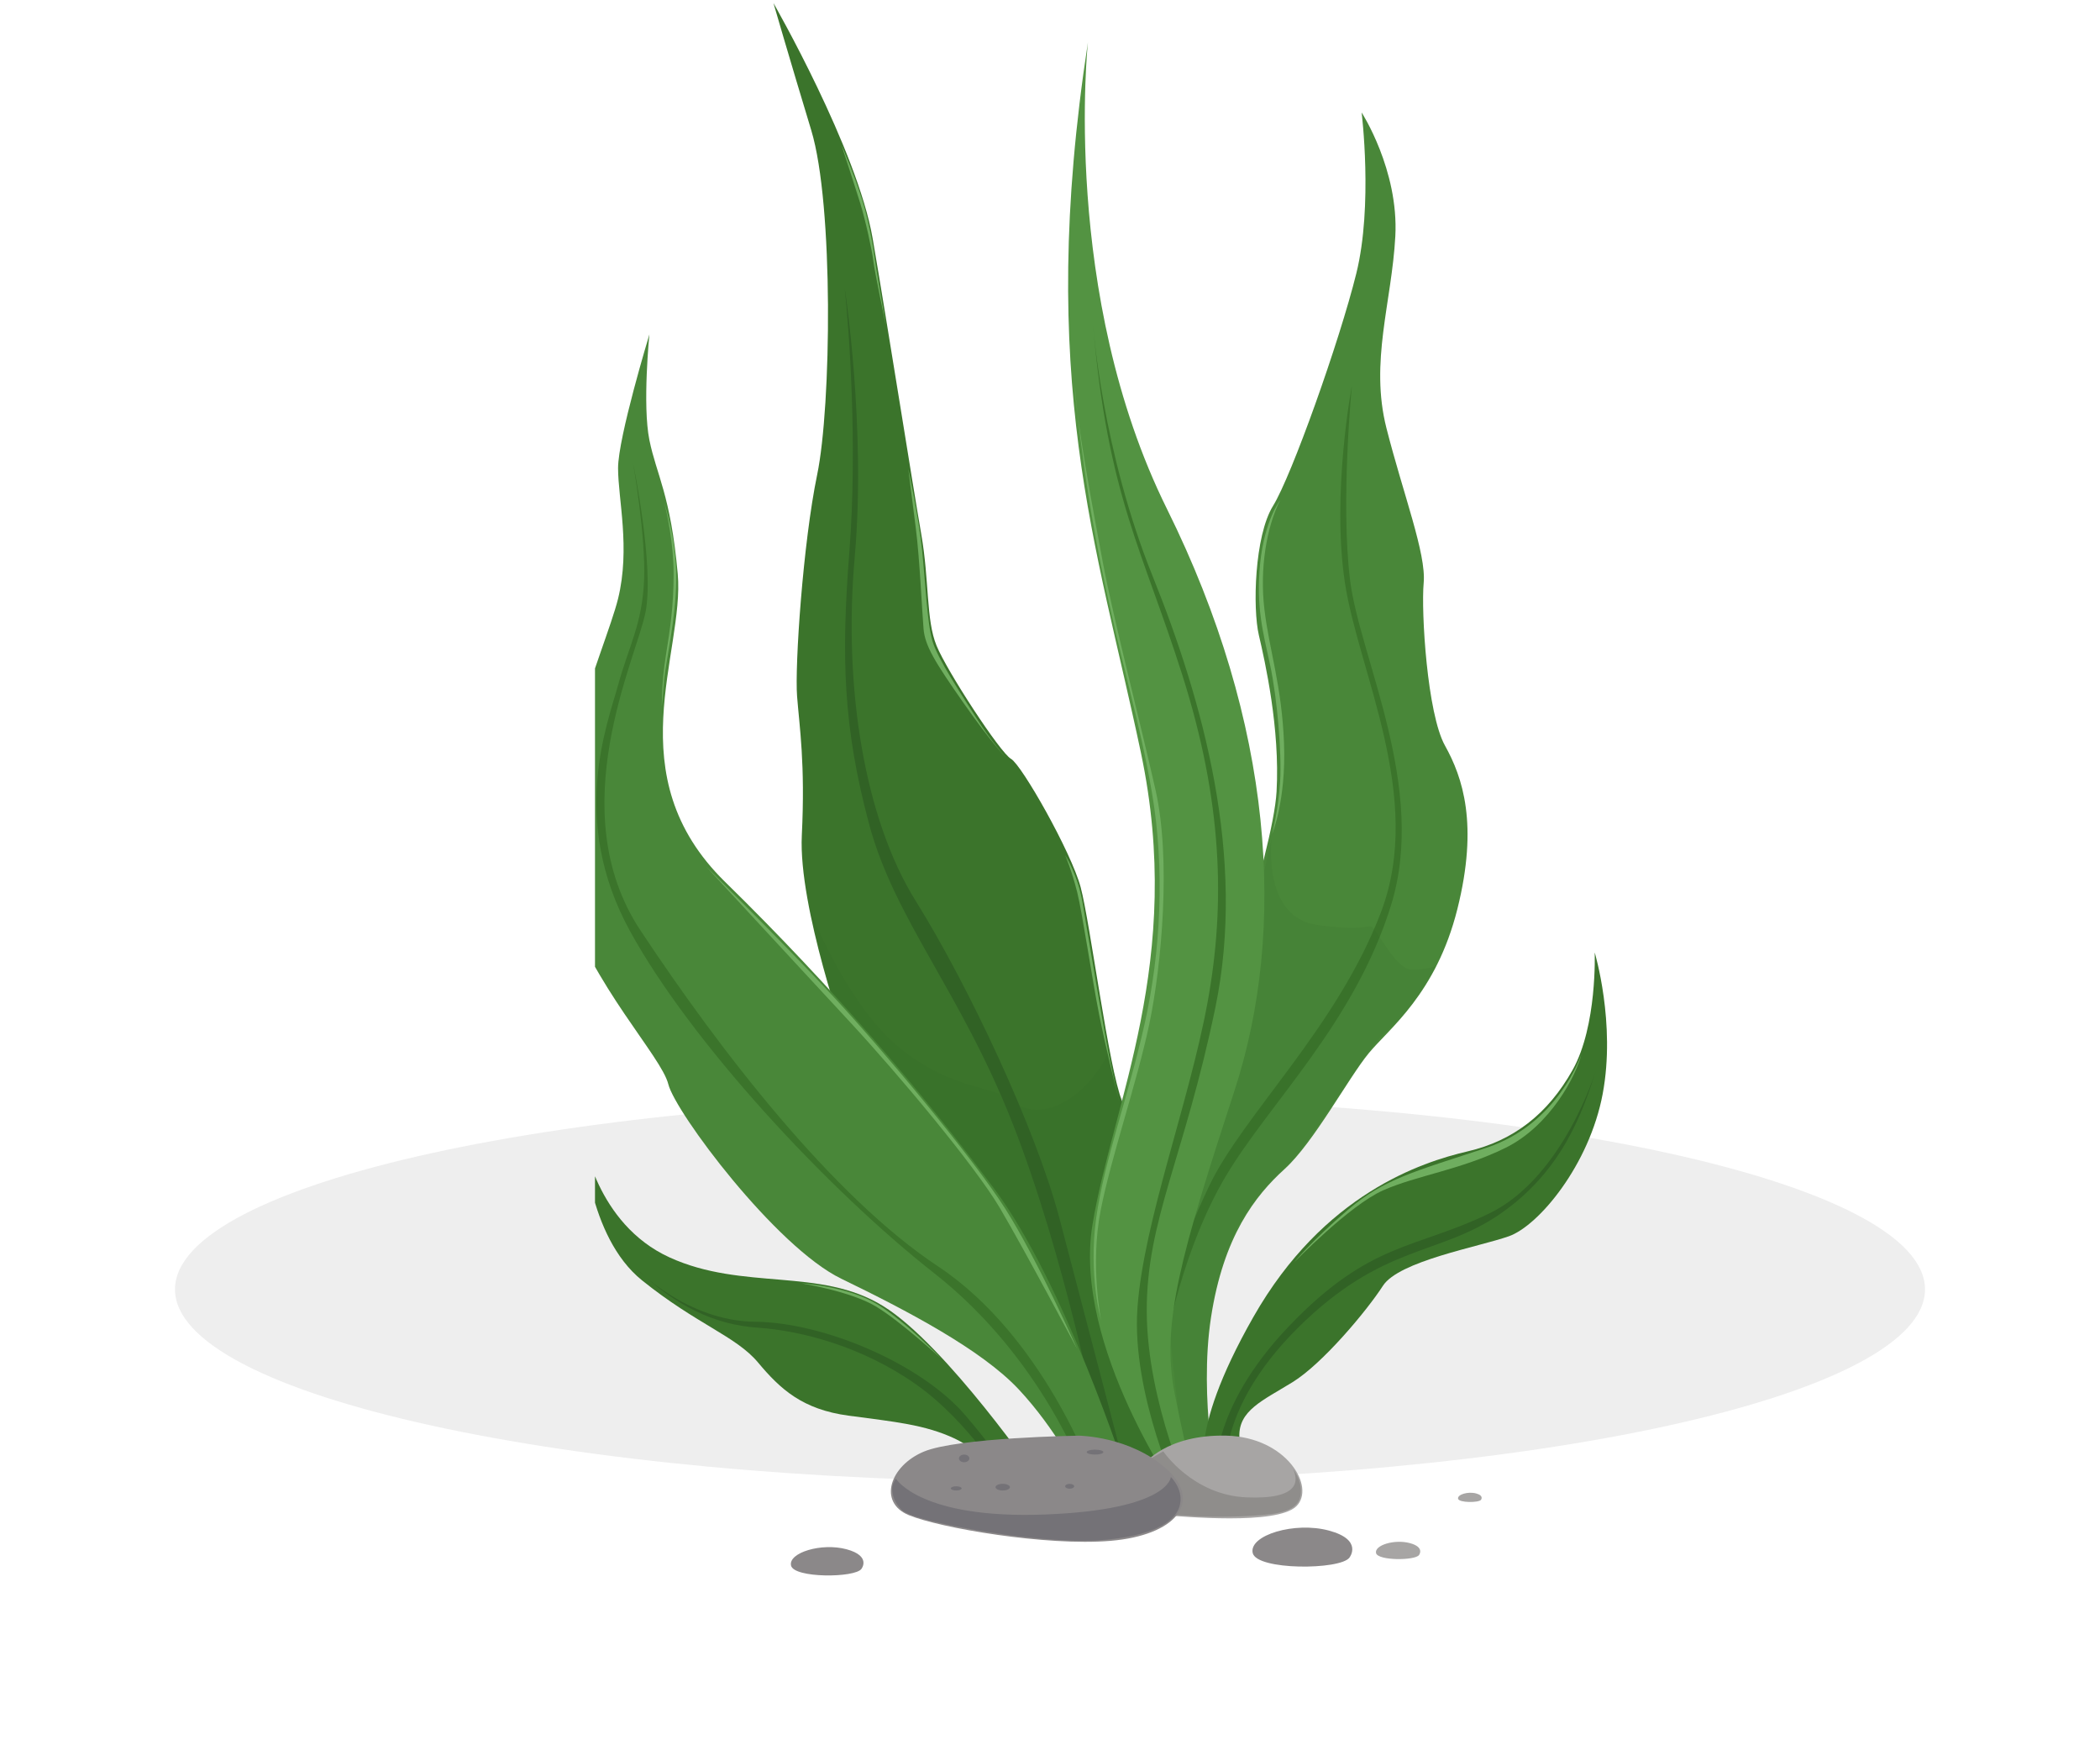 <svg width="180" height="150" viewBox="0 0 180 150" fill="none" xmlns="http://www.w3.org/2000/svg">
<g clip-path="url(#clip0_110_3500)">
<path d="M90 127C131.421 127 165 119.613 165 110.5C165 101.387 131.421 94 90 94C48.579 94 15 101.387 15 110.5C15 119.613 48.579 127 90 127Z" fill="black" fill-opacity="0.07"/>
<g clip-path="url(#clip1_110_3500)">
<path d="M104.406 127.775C104.406 127.775 102.734 119.894 103.799 112.922C104.864 105.951 107.595 102.466 110.103 100.192C112.609 97.918 115.573 92.386 117.318 90.265C119.066 88.143 123.091 85.187 124.916 77.913C126.74 70.639 125.373 66.623 123.853 63.894C122.333 61.166 121.802 52.452 122.03 49.95C122.258 47.449 120.282 42.373 118.838 36.69C117.395 31.008 119.293 25.93 119.599 20.246C119.902 14.564 116.711 9.639 116.711 9.639C116.711 9.639 117.699 17.595 116.256 23.43C114.812 29.265 110.71 40.783 109.115 43.359C107.522 45.937 107.367 52.149 107.9 54.423C108.432 56.697 109.724 62.456 109.42 67.834C109.115 73.216 103.443 89.582 103.443 89.582C103.443 89.582 97.036 111.105 98.252 117.47C99.467 123.835 102.76 128.381 102.76 128.381L104.406 127.775Z" fill="#498739"/>
<path d="M115.876 33.053C115.876 33.053 114.128 42.222 115.269 49.876C116.407 57.528 122.105 68.288 118.382 78.139C114.659 87.991 106.532 95.568 103.646 101.631C100.758 107.694 99.965 111.482 99.965 111.482V114.967C99.965 114.967 101.328 107.086 105.067 100.797C108.809 94.508 116.124 87.637 119.238 77.558C122.353 67.479 116.553 56.393 115.721 49.722C114.895 43.053 115.876 33.053 115.876 33.053Z" fill="#3B742B"/>
<g opacity="0.13">
<path d="M108.989 71.927C108.989 71.927 108.175 78.633 112.912 79.277C117.653 79.922 117.272 79.012 117.781 79.626C118.289 80.24 119.75 83.04 120.928 83.091C122.105 83.141 123.106 82.807 123.106 82.807C123.106 82.807 120.955 86.632 119.281 87.988C117.606 89.343 116.351 91.555 116.02 91.982C115.692 92.41 111.867 98.237 110.802 99.385C109.735 100.532 108.771 101.096 106.897 103.792C105.024 106.487 104.154 110.539 103.766 112.721C103.379 114.905 103.276 119.802 103.563 121.755C103.852 123.706 103.835 126.857 103.835 126.857H101.632L99.966 111.482L108.989 71.927Z" fill="#316225"/>
</g>
<path d="M66.297 0.266C66.297 0.266 73.49 12.794 74.806 20.474C76.123 28.153 78.25 41.692 78.958 45.733C79.668 49.774 79.363 53.108 80.274 55.332C81.186 57.554 85.744 64.526 86.655 65.031C87.567 65.537 91.821 73.013 92.63 76.043C93.44 79.076 95.051 91.653 96.172 94.356C97.291 97.058 96.58 111.104 96.58 111.104L100.43 126.46H95.669L83.362 103.12L72.575 89.38C72.575 89.38 68.423 77.761 68.727 71.597C69.03 65.433 68.524 62.301 68.321 59.674C68.118 57.048 68.827 46.54 70.043 40.679C71.26 34.819 71.465 17.541 69.539 11.176C67.613 4.814 66.297 0.266 66.297 0.266Z" fill="#3B742B"/>
<path d="M72.407 24.718C72.407 24.718 74.248 36.614 73.261 47.754C72.273 58.894 74.095 70.184 78.502 77.232C82.908 84.281 88.757 96.632 90.808 104.397C92.858 112.166 96.581 126.461 96.581 126.461L94.152 122.395C94.152 122.395 91.263 107.618 86.784 96.252C82.301 84.885 76.68 78.823 74.477 70.562C72.274 62.303 72.093 56.319 72.807 47.223C73.517 38.127 72.769 28.128 72.407 24.718Z" fill="#316225"/>
<path d="M77.856 40.177C77.856 40.177 78.755 44.395 79.034 47.123C79.312 49.852 79.465 53.362 79.921 54.928C80.377 56.494 82.401 59.501 83.694 61.546C84.984 63.591 86.225 64.931 86.225 64.931C86.225 64.931 85.034 63.743 82.58 60.232C80.125 56.721 79.288 55.357 79.161 53.892C79.034 52.427 78.831 47.854 78.502 45.303C78.173 42.753 77.856 40.177 77.856 40.177Z" fill="#6FAE5F"/>
<g opacity="0.13">
<path d="M71.122 84.853L69.351 77.779C69.351 77.779 72.425 85.895 76.984 89.683C81.542 93.472 85.033 92.931 86.909 94.413C88.782 95.897 91.366 94.786 93.087 92.968C94.809 91.15 94.979 90.043 94.979 90.043L96.467 95.565L100.432 126.461H95.672L77.134 99.257L71.122 84.853Z" fill="#316225"/>
</g>
<path d="M93.254 3.601C93.254 3.601 90.909 25.223 100.024 43.612C109.14 62.001 110.356 79.581 105.796 93.525C101.239 107.467 99.511 113.429 100.679 119.389C101.847 125.351 102.759 128.381 102.759 128.381H101.136C101.136 128.381 91.92 115.346 93.643 104.941C95.366 94.533 101.543 82.308 97.796 64.526C94.048 46.743 88.812 32.598 93.254 3.601Z" fill="#539342"/>
<path d="M96.58 126.461C96.58 126.461 91.314 110.077 85.236 101.901C79.16 93.726 71.461 84.696 62.144 75.571C52.826 66.447 58.701 55.968 58.092 49.184C57.485 42.4 56.269 40.705 55.663 37.714C55.054 34.722 55.663 28.659 55.663 28.659C55.663 28.659 52.977 37.489 52.977 40.12C52.977 42.753 54.041 46.98 52.977 51.308C51.915 55.634 45.686 69.123 48.27 76.852C50.852 84.581 56.675 90.492 57.284 92.917C57.891 95.342 66.487 106.86 72.115 109.589C77.743 112.317 84.123 115.66 87.314 119.065C90.504 122.47 92.48 126.461 92.48 126.461H96.58Z" fill="#498739"/>
<path d="M103.494 126.461C103.494 126.461 101.441 123.38 107.444 112.846C113.445 102.313 121.874 99.586 125.788 98.676C129.701 97.766 132.662 95.493 134.79 91.705C136.917 87.916 136.689 81.626 136.689 81.626C136.689 81.626 138.513 87.688 137.372 93.751C136.234 99.813 131.905 105.042 129.323 105.951C126.737 106.861 119.902 108.072 118.535 110.195C117.167 112.317 113.371 116.864 110.786 118.455C108.203 120.045 106.153 120.879 106.229 123.152C106.305 125.426 106.305 127.17 106.305 127.17L103.494 126.461Z" fill="#3B742B"/>
<path d="M89.062 126.852C89.062 126.852 81.087 115.26 75.693 111.926C70.3 108.592 63.692 110.639 57.386 107.758C51.081 104.877 50.018 97.527 50.018 97.527C50.018 97.527 50.322 105.938 55.031 109.727C59.741 113.516 63.083 114.501 64.983 116.776C66.882 119.049 68.781 120.791 72.732 121.322C76.68 121.852 79.264 122.08 81.847 123.292C84.43 124.506 86.329 127.309 86.329 127.309L89.062 126.852Z" fill="#3B742B"/>
<path d="M54.269 39.72C54.269 39.72 56.094 48.511 55.333 52.452C54.574 56.393 48.075 69.427 54.893 79.731C61.714 90.037 71.362 102.541 80.401 108.527C89.44 114.512 93.694 126.461 93.694 126.461H92.934C92.934 126.461 89.364 116.407 80.096 109.133C70.831 101.858 59.131 89.203 53.966 79.731C48.8 70.259 52.066 62.049 52.977 58.716C53.89 55.382 55.054 53.487 55.207 49.698C55.358 45.909 54.269 39.72 54.269 39.72Z" fill="#3B742B"/>
<path d="M93.696 27.9C93.696 27.9 94.454 38.584 98.784 49.344C103.114 60.104 106.836 73.441 104.179 86.323C101.518 99.206 98.258 104.563 98.293 112.417C98.329 120.272 102.129 128.381 102.129 128.381H101.14C101.14 128.381 96.962 119.515 97.496 112.089C98.027 104.662 101.921 94.51 103.497 85.946C105.071 77.383 104.755 68.616 101.343 57.858C97.931 47.1 94.961 42.55 93.696 27.9Z" fill="#3B742B"/>
<path d="M136.791 91.756C136.791 91.756 134.003 100.898 127.675 103.98C121.346 107.062 117.479 106.35 110.507 113.63C103.536 120.909 104.195 126.637 104.195 126.637L105.068 126.857C105.068 126.857 103.974 121.005 111.267 113.78C118.557 106.556 123.318 107.667 128.587 104.031C133.852 100.393 135.627 95.443 136.791 91.756Z" fill="#316225"/>
<path d="M54.498 108.678C54.498 108.678 58.853 113.225 64.728 113.276C70.603 113.326 78.958 116.862 82.758 121.309C86.557 125.755 86.909 127.212 86.909 127.212L86.329 127.309C86.329 127.309 83.155 121.904 78.502 118.632C73.85 115.361 68.628 114.034 64.93 113.781C61.233 113.529 57.891 111.912 54.498 108.678Z" fill="#316225"/>
<path d="M92.124 33.053C92.124 33.053 92.666 40.045 94.379 48.473C96.091 56.902 97.643 61.507 98.747 67.984C99.848 74.465 99.504 81.551 98.098 87.802C96.692 94.053 94.644 99.472 93.959 104.396C93.276 109.322 94.377 113.15 94.377 113.15C94.377 113.15 93.427 108.414 94.338 103.752C95.252 99.092 97.454 92.802 98.519 87.726C99.581 82.648 100.378 73.632 99.05 67.721C97.72 61.809 95.44 53.058 94.53 48.208C93.62 43.358 92.263 36.045 92.124 33.053Z" fill="#6FAE5F"/>
<path d="M56.928 43.055C56.928 43.055 58.01 46.275 57.967 49.698C57.926 53.122 57.056 56.745 56.928 58.236C56.803 59.727 56.725 60.534 56.725 60.534C56.725 60.534 56.7 58.514 57.081 56.139C57.461 53.766 57.733 51.882 57.739 49.269C57.745 46.656 57.181 43.989 56.928 43.055Z" fill="#6FAE5F"/>
<path d="M60.498 74.238C60.498 74.238 67.309 80.98 71.436 85.415C75.565 89.853 83.373 99.182 86.174 103.601C88.974 108.021 92.327 115.612 92.327 115.612C92.327 115.612 87.791 107.061 85.68 103.488C83.57 99.915 77.021 92.083 72.842 87.575C68.665 83.066 60.498 74.238 60.498 74.238Z" fill="#6FAE5F"/>
<path d="M72.115 12.404C72.115 12.404 73.54 15.662 74.173 18.068C74.804 20.474 75.084 22.868 75.084 22.868L75.938 27.919C75.938 27.919 74.971 23.315 74.856 22.369C74.742 21.422 74.192 18.903 73.735 17.424C73.279 15.947 72.115 12.404 72.115 12.404Z" fill="#6FAE5F"/>
<path d="M91.302 73.291C91.302 73.291 92.384 74.977 92.783 77.327C93.182 79.676 94.531 87.803 95.025 90.284C95.519 92.766 95.936 94.415 95.936 94.415C95.936 94.415 94.815 89.982 94.208 86.932C93.602 83.882 92.783 78.274 92.329 76.456C91.874 74.637 91.302 73.291 91.302 73.291Z" fill="#6FAE5F"/>
<path d="M109.724 42.867C109.724 42.867 108.39 44.569 108.013 48.284C107.638 52.001 108.28 54.27 108.868 56.999C109.458 59.728 109.876 64.463 109.725 66.964C109.573 69.464 109.039 71.473 109.039 71.473C109.039 71.473 110.244 68.632 110.059 63.706C109.876 58.781 108.786 55.683 108.378 52.224C107.968 48.767 108.543 45.215 109.724 42.867Z" fill="#6FAE5F"/>
<path d="M68.703 109.986C68.703 109.986 72.709 110.214 75.273 111.824C77.837 113.434 80.668 116.429 80.668 116.429C80.668 116.429 77.209 113.247 75.065 111.957C72.92 110.665 68.703 109.986 68.703 109.986Z" fill="#6FAE5F"/>
<path d="M135.55 90.341C135.55 90.341 133.599 96.326 127.395 98.372C121.192 100.42 118.66 101.025 115.545 103.677C112.433 106.328 110.937 108.173 110.937 108.173C110.937 108.173 115.648 103.3 118.558 102.01C121.47 100.722 125.193 100.266 129.04 98.372C132.89 96.478 135.112 92.158 135.55 90.341Z" fill="#6FAE5F"/>
<path d="M92.426 126.289C92.748 126.289 93.008 126.029 93.008 125.709C93.008 125.388 92.748 125.129 92.426 125.129C92.105 125.129 91.845 125.388 91.845 125.709C91.845 126.029 92.105 126.289 92.426 126.289Z" fill="#B55857"/>
<path d="M94.942 127.755C95.349 127.755 95.678 127.426 95.678 127.021C95.678 126.616 95.349 126.287 94.942 126.287C94.536 126.287 94.207 126.616 94.207 127.021C94.207 127.426 94.536 127.755 94.942 127.755Z" fill="#B55857"/>
<path d="M90.473 125.709C90.633 125.709 90.762 125.579 90.762 125.42C90.762 125.26 90.633 125.131 90.473 125.131C90.313 125.131 90.183 125.26 90.183 125.42C90.183 125.579 90.313 125.709 90.473 125.709Z" fill="#E29397"/>
<path d="M98.033 125.506C98.033 125.506 99.937 122.912 105.12 123.036C110.303 123.16 112.797 127.475 111.106 129.096C109.414 130.717 101.407 129.965 99.664 129.85C97.925 129.734 98.033 125.506 98.033 125.506Z" fill="#A7A5A4"/>
<path d="M110.846 125.912C110.846 125.912 111.552 126.787 111.507 127.877C111.463 128.966 110.697 129.532 108.905 129.762C107.114 129.991 104.079 130.034 102.396 129.937C100.712 129.839 100.539 129.807 100.539 129.807L98.387 125.491L98.734 124.941L99.708 124.38C99.708 124.38 102.227 128.139 106.862 128.326C111.495 128.515 111.262 126.84 110.846 125.912Z" fill="#8F8D8B"/>
<path d="M92.469 123.037C92.469 123.037 82.079 123.191 79.178 124.407C76.276 125.624 75.231 128.75 77.9 129.85C80.57 130.95 89.681 132.514 95.194 132.05C100.708 131.587 103.146 128.749 100.014 125.914C96.88 123.075 92.469 123.037 92.469 123.037Z" fill="#8B8889"/>
<path d="M73.838 134.453C73.838 134.453 74.708 133.353 72.561 132.773C70.414 132.194 67.571 133.063 67.802 134.163C68.034 135.263 73.287 135.234 73.838 134.453Z" fill="#8B8889"/>
<path d="M121.628 133.27C121.628 133.27 122.159 132.599 120.847 132.246C119.537 131.892 117.802 132.422 117.945 133.094C118.088 133.765 121.289 133.748 121.628 133.27Z" fill="#A7A5A4"/>
<path d="M126.941 128.537C126.941 128.537 127.228 128.18 126.527 127.99C125.827 127.8 124.902 128.084 124.978 128.442C125.054 128.801 126.761 128.791 126.941 128.537Z" fill="#A7A5A4"/>
<path d="M115.671 133.482C115.671 133.482 116.867 131.969 113.914 131.172C110.963 130.376 107.051 131.57 107.372 133.082C107.69 134.596 114.911 134.558 115.671 133.482Z" fill="#8B8889"/>
<path d="M100.359 126.579C100.359 126.579 101.551 127.706 101.086 129.156C100.621 130.602 98.403 131.616 94.865 131.947C91.321 132.282 86.359 131.601 83.718 131.137C81.079 130.676 77.928 130.039 77.275 129.387C76.623 128.736 76.484 128.081 76.479 127.586C76.474 127.091 76.796 126.726 76.796 126.726C76.796 126.726 78.885 130.199 89.564 129.794C100.244 129.386 100.359 126.579 100.359 126.579Z" fill="#747277"/>
<path d="M85.948 127.736C86.29 127.736 86.567 127.609 86.567 127.451C86.567 127.294 86.29 127.166 85.948 127.166C85.606 127.166 85.329 127.294 85.329 127.451C85.329 127.609 85.606 127.736 85.948 127.736Z" fill="#747277"/>
<path d="M82.642 125.314C82.889 125.314 83.088 125.167 83.088 124.986C83.088 124.805 82.889 124.659 82.642 124.659C82.396 124.659 82.196 124.805 82.196 124.986C82.196 125.167 82.396 125.314 82.642 125.314Z" fill="#747277"/>
<path d="M91.684 127.584C91.898 127.584 92.07 127.491 92.07 127.376C92.07 127.262 91.898 127.169 91.684 127.169C91.471 127.169 91.299 127.262 91.299 127.376C91.299 127.491 91.471 127.584 91.684 127.584Z" fill="#747277"/>
<path d="M93.861 124.657C94.256 124.657 94.576 124.563 94.576 124.446C94.576 124.33 94.256 124.235 93.861 124.235C93.466 124.235 93.145 124.33 93.145 124.446C93.145 124.563 93.466 124.657 93.861 124.657Z" fill="#747277"/>
<path d="M81.963 127.736C82.22 127.736 82.428 127.656 82.428 127.556C82.428 127.457 82.22 127.376 81.963 127.376C81.706 127.376 81.498 127.457 81.498 127.556C81.498 127.656 81.706 127.736 81.963 127.736Z" fill="#747277"/>
</g>
</g>
<defs>
<clipPath id="clip0_110_3500">
<rect width="180" height="150" fill="white"/>
</clipPath>
<clipPath id="clip1_110_3500">
<rect width="88" height="143" fill="white" transform="translate(51 -5)"/>
</clipPath>
</defs>
</svg>
